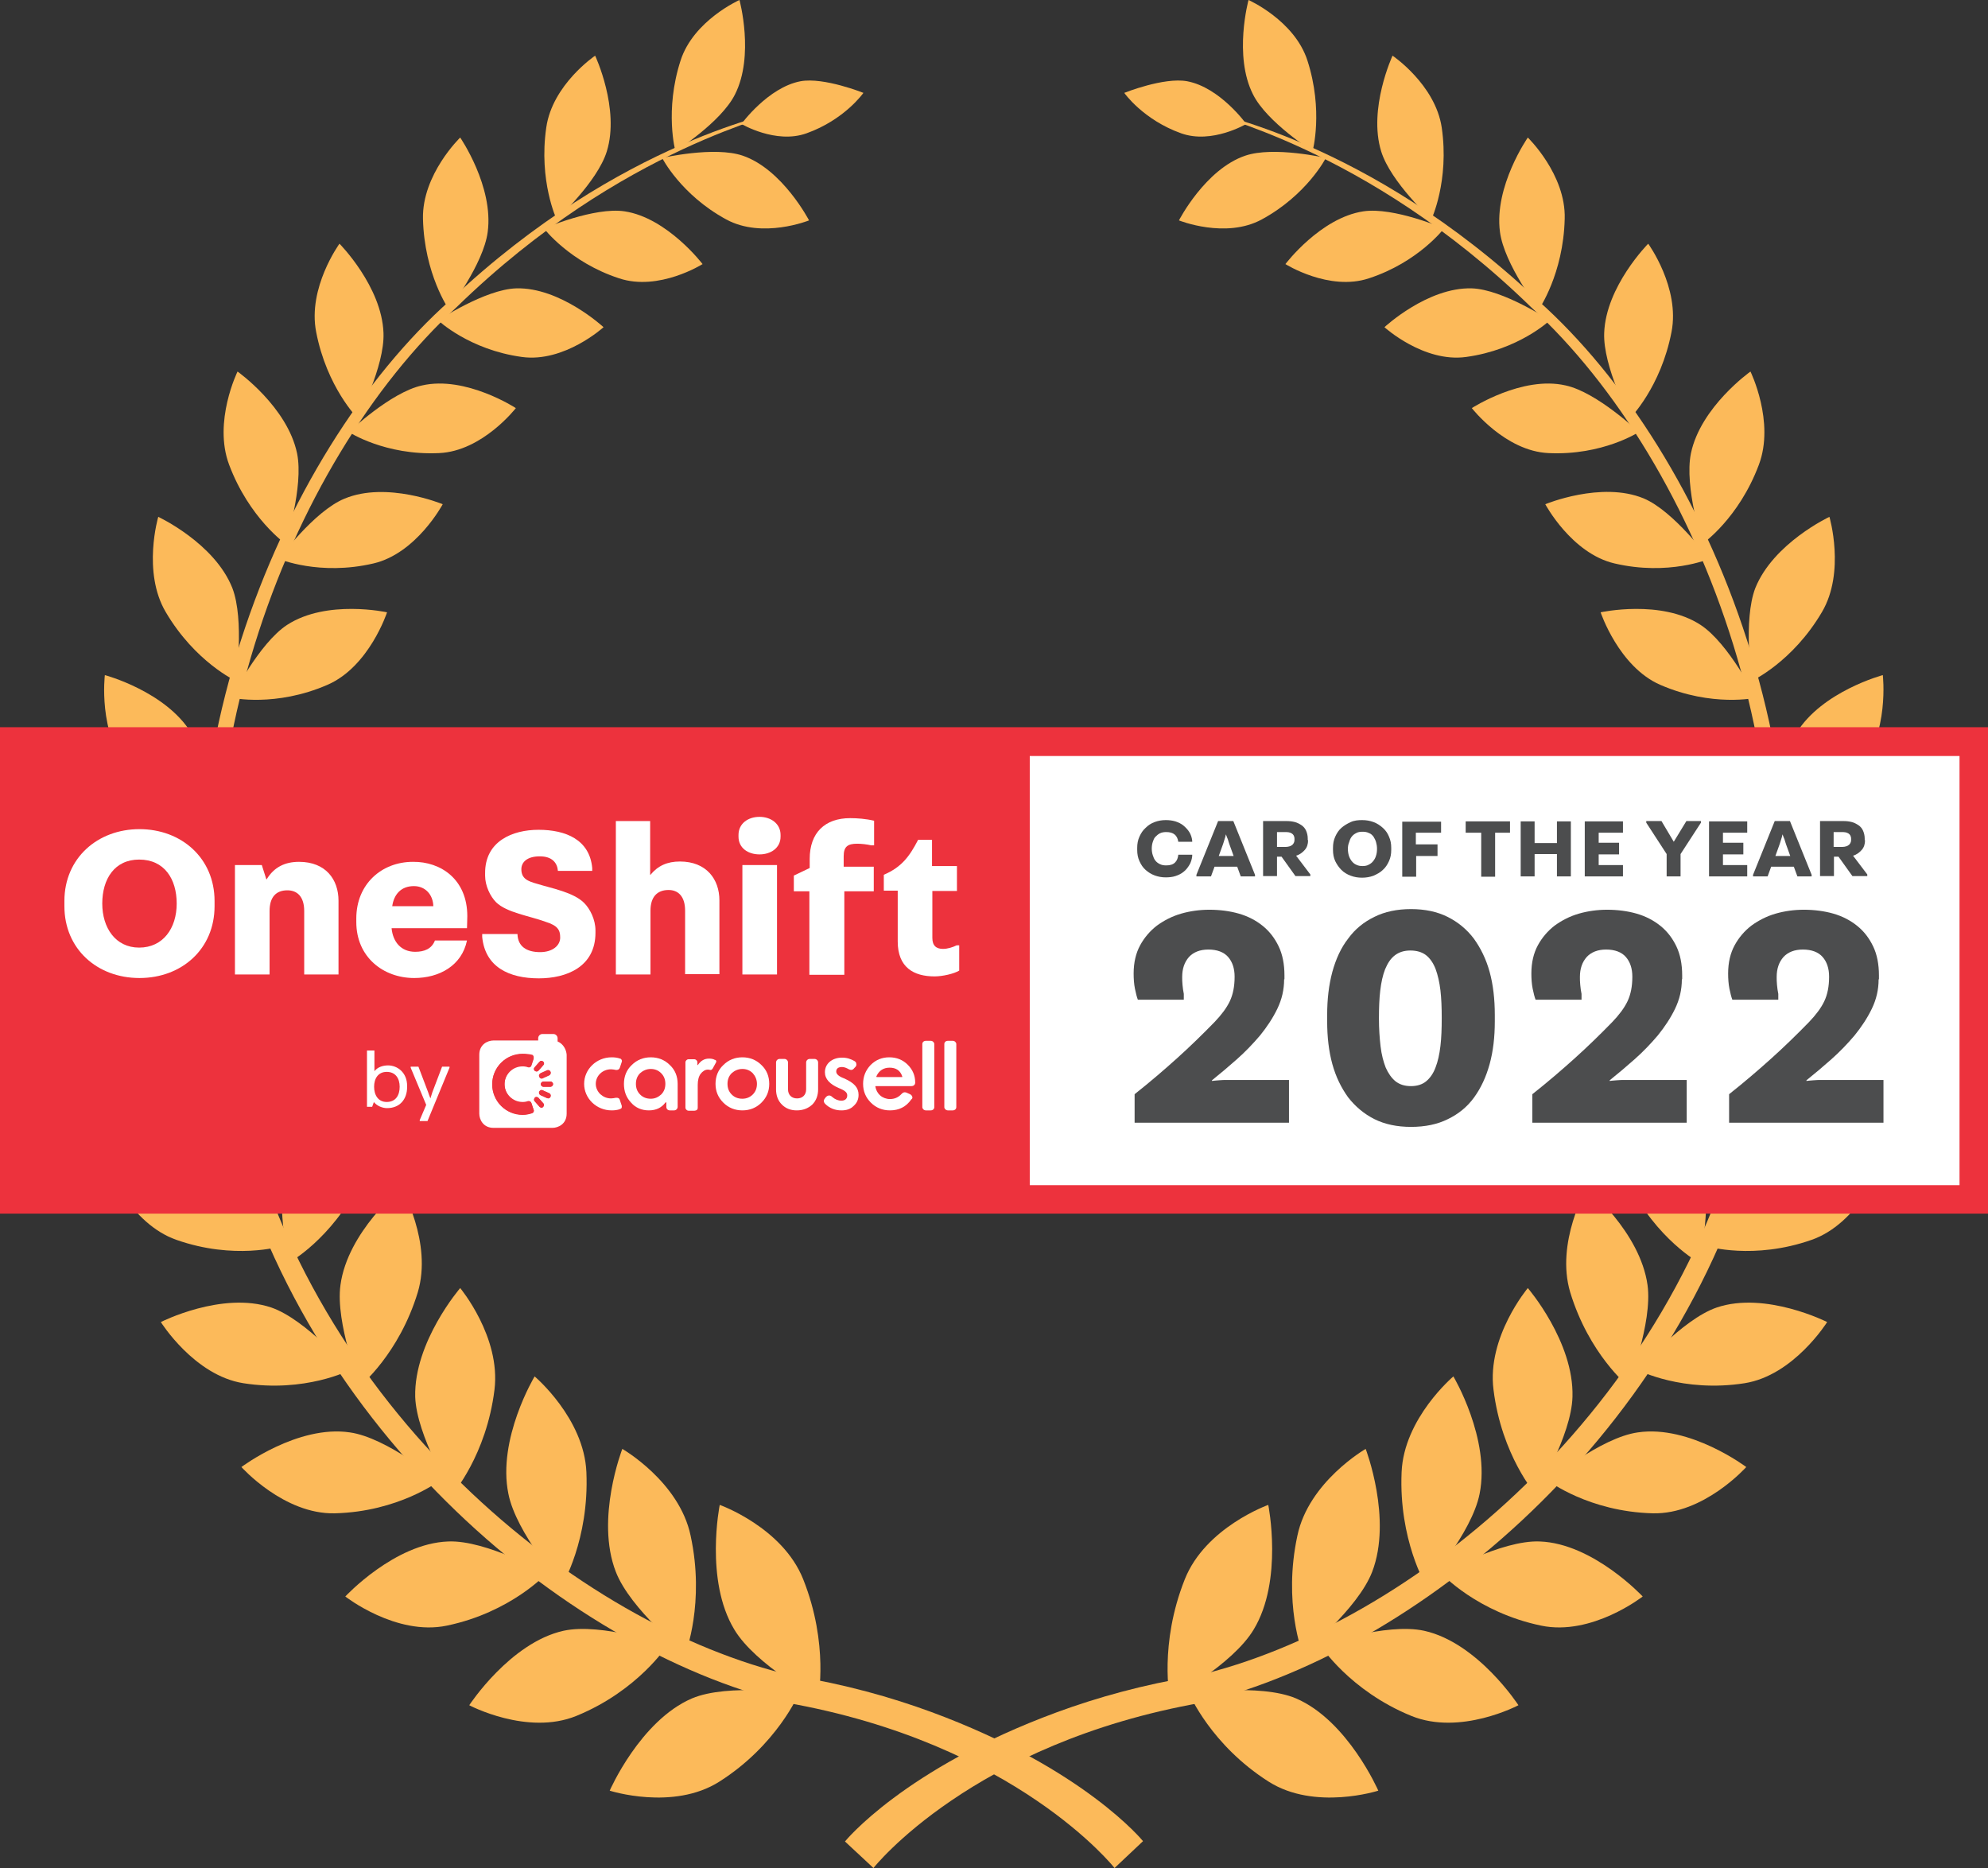 <?xml version="1.0" encoding="utf-8"?>
<!-- Generator: Adobe Illustrator 26.5.0, SVG Export Plug-In . SVG Version: 6.00 Build 0)  -->
<svg version="1.1" id="Layer_1" xmlns="http://www.w3.org/2000/svg" xmlns:xlink="http://www.w3.org/1999/xlink" x="0px" y="0px"
	 viewBox="0 0 614.3 577.2" style="enable-background:new 0 0 614.3 577.2;" xml:space="preserve">
<rect x="0" y="0" width="614.3" height="577.2" fill="#333333" stroke="none"/>
<style type="text/css">
	.st0{fill:#FCBA5A;}
	.st1{fill:#ED323D;}
	.st2{fill:#FFFFFF;}
	.st3{fill:#4C4D4E;}
</style>
<g>
	<g>
		<g>
			<path class="st0" d="M344.4,577.2c0,0-30.4-38.6-101.5-51.1C173.7,509.3,90.1,439,68.6,340.4c-24.9-97.7,17-199.9,70.5-247.6
				C192.2,42.6,242,34.8,241,34.1c1.2,1.5-48.2,10.4-99.9,60.8c-52.2,48-92,148.9-66.8,244c21.9,96,103.8,163.3,170.7,178.9
				c16,2.6,30.3,6.6,42.8,11.2c47.2,17.4,65.4,39.9,65.4,39.9L344.4,577.2z"/>
		</g>
		<g>
			<path class="st0" d="M269.9,577.2c0,0,30.4-38.6,101.5-51.1c69.1-16.8,152.8-87.1,174.3-185.7c24.9-97.7-17-199.9-70.5-247.6
				c-53.1-50.2-102.9-57.9-101.9-58.6c-1.2,1.5,48.2,10.4,99.9,60.8c52.2,48,92,148.9,66.8,244c-21.9,96-103.8,163.3-170.7,178.9
				c-16,2.6-30.3,6.6-42.8,11.2c-47.2,17.4-65.4,39.9-65.4,39.9L269.9,577.2z"/>
		</g>
		<g>
			<g>
				<path class="st0" d="M222.4,465c0,0,19.4,6.9,25.8,23c8,20.1,4.6,36.9,4.6,36.9s-19.4-10.5-25.9-21.4
					C217.7,488.3,222.4,465,222.4,465z"/>
				<path class="st0" d="M188.4,553.3c0,0,19.6,6.3,33.9-2.8c17.8-11.3,24.5-27.1,24.5-27.1s-21.6-3.4-33,1.4
					C197.8,531.7,188.4,553.3,188.4,553.3z"/>
			</g>
			<g>
				<path class="st0" d="M192.3,447.7c0,0,17.6,10.1,21.1,26.8c4.5,20.8-1.6,36.4-1.6,36.4s-17-13.6-21.5-25.2
					C183.9,469.3,192.3,447.7,192.3,447.7z"/>
				<path class="st0" d="M145,526.9c0,0,17.9,9.5,33.1,3.3c19.1-7.8,28.1-21.8,28.1-21.8s-20.3-7.1-32.1-4.5
					C157.6,507.6,145,526.9,145,526.9z"/>
			</g>
			<g>
				<path class="st0" d="M165.2,425.3c0,0,15.3,12.9,16,29.6c0.9,20.9-7.5,34.9-7.5,34.9s-14.2-16.1-16.6-28.2
					C153.6,444.6,165.2,425.3,165.2,425.3z"/>
				<path class="st0" d="M106.7,493.3c0,0,15.7,12.3,31.4,9c19.7-4.1,30.7-16,30.7-16s-18.5-10.5-30.3-10
					C121.9,476.9,106.7,493.3,106.7,493.3z"/>
			</g>
			<g>
				<path class="st0" d="M142.2,398c0,0,12.6,15.1,10.6,31.4c-2.5,20.3-13,32.3-13,32.3s-11.1-18.1-11.5-30.1
					C127.9,414.6,142.2,398,142.2,398z"/>
				<path class="st0" d="M74.6,453.3c0,0,13.1,14.7,28.9,14.3c19.7-0.5,32.2-10,32.2-10s-16.1-13.4-27.6-15
					C92,440.2,74.6,453.3,74.6,453.3z"/>
			</g>
			<g>
				<path class="st0" d="M124,367.1c0,0,9.7,16.8,5.1,32.2c-5.8,19.1-17.8,28.9-17.8,28.9s-7.7-19.4-6.1-31.1
					C107.4,380.6,124,367.1,124,367.1z"/>
				<path class="st0" d="M49.7,408.5c0,0,10.3,16.5,25.5,18.9c19.1,3,32.8-4,32.8-4S94.6,407.7,83.8,404
					C68.6,398.9,49.7,408.5,49.7,408.5z"/>
			</g>
			<g>
				<path class="st0" d="M111.4,333.5c0,0,6.6,18-0.3,32c-8.7,17.5-21.9,24.7-21.9,24.7s-4.3-20.1-0.8-31.1
					C93.2,343.6,111.4,333.5,111.4,333.5z"/>
				<path class="st0" d="M33,360.3c0,0,7.2,17.8,21.5,22.8c17.9,6.3,32.3,2,32.3,2s-10.3-17.6-20.1-23C52.8,354.4,33,360.3,33,360.3
					z"/>
			</g>
			<g>
				<path class="st0" d="M104.5,298.3c0,0,3.5,18.5-5.5,30.8c-11.3,15.3-25.2,20-25.2,20s-0.9-20.1,4.3-30.2
					C85.3,304.8,104.5,298.3,104.5,298.3z"/>
				<path class="st0" d="M24.4,310.2c0,0,4.1,18.4,17.1,25.8c16.2,9.2,30.8,7.6,30.8,7.6s-7.1-18.8-15.7-25.7
					C44.5,308.1,24.4,310.2,24.4,310.2z"/>
			</g>
			<g>
				<path class="st0" d="M103.5,262.1c0,0,0.3,18.5-10.4,28.7c-13.4,12.8-27.6,14.8-27.6,14.8s2.5-19.6,9.1-28.3
					C83.9,265.1,103.5,262.1,103.5,262.1z"/>
				<path class="st0" d="M24.3,259.5c0,0,0.9,18.5,12.3,27.9C50.7,299.2,65,300.2,65,300.2s-3.8-19.4-10.9-27.6
					C44,261,24.3,259.5,24.3,259.5z"/>
			</g>
			<g>
				<path class="st0" d="M108.5,225.2c0,0-2.7,17.9-14.7,25.9c-15,10-29,9.4-29,9.4s5.6-18.5,13.4-25.7
					C89.1,224.6,108.5,225.2,108.5,225.2z"/>
				<path class="st0" d="M32.4,208.6c0,0-2.2,18,7.3,29.1c11.8,13.9,25.4,17.4,25.4,17.4s-0.5-19.4-6-28.6
					C51.2,213.6,32.4,208.6,32.4,208.6z"/>
			</g>
			<g>
				<path class="st0" d="M119.6,189.2c0,0-5.5,16.8-18.4,22.4c-16.1,7-29.6,4-29.6,4s8.4-16.8,17.1-22.5
					C101,185.1,119.6,189.2,119.6,189.2z"/>
				<path class="st0" d="M48.9,159.7c0,0-5,17,2.3,29.4c9.1,15.5,21.7,21.3,21.7,21.3s2.7-18.8-1.1-28.7
					C66.3,167.8,48.9,159.7,48.9,159.7z"/>
			</g>
			<g>
				<path class="st0" d="M136.8,155.8c0,0-8.1,15.2-21.4,18.3c-16.7,3.9-29.2-1.4-29.2-1.4S97,158,106.4,154.1
					C119.5,148.6,136.8,155.8,136.8,155.8z"/>
				<path class="st0" d="M73.4,114.8c0,0-7.6,15.5-2.6,28.8C77,160.1,88.2,168,88.2,168s5.7-17.6,3.6-27.9
					C88.8,125.7,73.4,114.8,73.4,114.8z"/>
			</g>
			<g>
				<path class="st0" d="M159.4,126.1c0,0-10.3,13.3-23.7,13.9c-16.7,0.8-27.9-6.5-27.9-6.5s12.9-12.3,22.6-14.4
					C143.9,116,159.4,126.1,159.4,126.1z"/>
				<path class="st0" d="M104.9,75.3c0,0-9.9,13.6-7.2,27.3c3.3,17.1,12.8,26.6,12.8,26.6s8.4-16,8-26.3
					C118,88.5,104.9,75.3,104.9,75.3z"/>
			</g>
			<g>
				<path class="st0" d="M186.5,101.1c0,0-12.1,11-25.2,9.2c-16.3-2.2-25.9-11.3-25.9-11.3s14.5-9.6,24.1-9.9
					C173.1,88.7,186.5,101.1,186.5,101.1z"/>
				<path class="st0" d="M142.2,42.5c0,0-11.8,11.4-11.5,25.1c0.4,17.1,8,28,8,28s10.7-14,12-23.9C152.6,57.6,142.2,42.5,142.2,42.5
					z"/>
			</g>
			<g>
				<path class="st0" d="M217.1,81.6c0,0-13.5,8.5-25.8,4.4c-15.3-5-23.2-15.4-23.2-15.4s15.5-6.7,24.9-5.3
					C206.2,67.3,217.1,81.6,217.1,81.6z"/>
				<path class="st0" d="M183.9,17.2c0,0-13.2,8.9-15.1,22.2c-2.4,16.5,3.2,28.4,3.2,28.4s12.6-11.6,15.5-21
					C191.6,33.6,183.9,17.2,183.9,17.2z"/>
			</g>
			<g>
				<path class="st0" d="M250,68.1c0,0-14.4,5.8-25.6-0.3c-14-7.6-19.8-19-19.8-19s16.1-3.7,24.9-0.7C241.8,52.3,250,68.1,250,68.1z
					"/>
				<path class="st0" d="M228.5,0c0,0-14.2,6.3-18.2,18.7c-5,15.5-1.6,28-1.6,28s14.1-8.9,18.4-17.5C233.2,17.2,228.5,0,228.5,0z"/>
			</g>
			<path class="st0" d="M229.1,38.3c0,0,10.6,6.3,20.1,2.9c11.8-4.2,17.6-12.5,17.6-12.5s-12.2-4.9-19.4-3.6
				C237.3,27,229.1,38.3,229.1,38.3z"/>
			<g>
				<path class="st0" d="M391.9,465c0,0-19.4,6.9-25.8,23c-8,20.1-4.6,36.9-4.6,36.9s19.4-10.5,25.9-21.4
					C396.6,488.3,391.9,465,391.9,465z"/>
				<path class="st0" d="M425.9,553.3c0,0-19.6,6.3-33.9-2.8c-17.8-11.3-24.5-27.1-24.5-27.1s21.6-3.4,33,1.4
					C416.5,531.7,425.9,553.3,425.9,553.3z"/>
			</g>
			<g>
				<path class="st0" d="M422,447.7c0,0-17.6,10.1-21.1,26.8c-4.5,20.8,1.6,36.4,1.6,36.4s17-13.6,21.5-25.2
					C430.3,469.3,422,447.7,422,447.7z"/>
				<path class="st0" d="M469.2,526.9c0,0-17.9,9.5-33.1,3.3c-19.1-7.8-28.1-21.8-28.1-21.8s20.3-7.1,32.1-4.5
					C456.7,507.6,469.2,526.9,469.2,526.9z"/>
			</g>
			<g>
				<path class="st0" d="M449.1,425.3c0,0-15.3,12.9-16,29.6c-0.9,20.9,7.5,34.9,7.5,34.9s14.2-16.1,16.6-28.2
					C460.6,444.6,449.1,425.3,449.1,425.3z"/>
				<path class="st0" d="M507.6,493.3c0,0-15.7,12.3-31.4,9c-19.7-4.1-30.7-16-30.7-16s18.5-10.5,30.3-10
					C492.3,476.9,507.6,493.3,507.6,493.3z"/>
			</g>
			<g>
				<path class="st0" d="M472.1,398c0,0-12.7,15.1-10.6,31.4c2.5,20.3,13,32.3,13,32.3s11.1-18.1,11.4-30.1
					C486.4,414.6,472.1,398,472.1,398z"/>
				<path class="st0" d="M539.6,453.3c0,0-13.1,14.7-28.9,14.3c-19.7-0.5-32.2-10-32.2-10s16.1-13.4,27.6-15
					C522.2,440.2,539.6,453.3,539.6,453.3z"/>
			</g>
			<g>
				<path class="st0" d="M490.3,367.1c0,0-9.7,16.8-5.1,32.2c5.8,19.1,17.8,28.9,17.8,28.9s7.7-19.4,6.1-31.1
					C506.8,380.6,490.3,367.1,490.3,367.1z"/>
				<path class="st0" d="M564.6,408.5c0,0-10.3,16.5-25.5,18.9c-19.1,3-32.8-4-32.8-4s13.4-15.7,24.2-19.4
					C545.6,398.9,564.6,408.5,564.6,408.5z"/>
			</g>
			<g>
				<path class="st0" d="M502.9,333.5c0,0-6.6,18,0.3,32c8.7,17.5,21.9,24.7,21.9,24.7s4.3-20.1,0.8-31.1
					C521,343.6,502.9,333.5,502.9,333.5z"/>
				<path class="st0" d="M581.3,360.3c0,0-7.2,17.8-21.5,22.8c-17.9,6.3-32.3,2-32.3,2s10.3-17.6,20.1-23
					C561.5,354.4,581.3,360.3,581.3,360.3z"/>
			</g>
			<g>
				<path class="st0" d="M509.8,298.3c0,0-3.5,18.5,5.5,30.8c11.3,15.3,25.2,20,25.2,20s0.9-20.1-4.3-30.2
					C529,304.8,509.8,298.3,509.8,298.3z"/>
				<path class="st0" d="M589.9,310.2c0,0-4.1,18.4-17.1,25.8c-16.2,9.2-30.8,7.6-30.8,7.6s7.1-18.8,15.7-25.7
					C569.8,308.1,589.9,310.2,589.9,310.2z"/>
			</g>
			<g>
				<path class="st0" d="M510.7,262.1c0,0-0.3,18.5,10.4,28.7c13.4,12.8,27.6,14.8,27.6,14.8s-2.5-19.6-9.1-28.3
					C530.3,265.1,510.7,262.1,510.7,262.1z"/>
				<path class="st0" d="M590,259.5c0,0-0.9,18.5-12.3,27.9c-14.2,11.8-28.5,12.8-28.5,12.8s3.8-19.4,10.9-27.6
					C570.3,261,590,259.5,590,259.5z"/>
			</g>
			<g>
				<path class="st0" d="M505.8,225.2c0,0,2.7,17.9,14.7,25.9c15,10,29,9.4,29,9.4s-5.6-18.5-13.4-25.7
					C525.2,224.6,505.8,225.2,505.8,225.2z"/>
				<path class="st0" d="M581.8,208.6c0,0,2.1,18-7.3,29.1c-11.8,13.9-25.4,17.4-25.4,17.4s0.5-19.4,6-28.6
					C563,213.6,581.8,208.6,581.8,208.6z"/>
			</g>
			<g>
				<path class="st0" d="M494.6,189.2c0,0,5.6,16.8,18.4,22.4c16.1,7,29.6,4,29.6,4s-8.4-16.8-17.1-22.5
					C513.3,185.1,494.6,189.2,494.6,189.2z"/>
				<path class="st0" d="M565.3,159.7c0,0,5,17-2.3,29.4c-9.1,15.5-21.7,21.3-21.7,21.3s-2.7-18.8,1.1-28.7
					C548,167.8,565.3,159.7,565.3,159.7z"/>
			</g>
			<g>
				<path class="st0" d="M477.5,155.8c0,0,8.1,15.2,21.4,18.3c16.7,3.9,29.2-1.4,29.2-1.4s-10.9-14.8-20.2-18.7
					C494.8,148.6,477.5,155.8,477.5,155.8z"/>
				<path class="st0" d="M540.9,114.8c0,0,7.6,15.5,2.6,28.8c-6.2,16.6-17.4,24.4-17.4,24.4s-5.7-17.6-3.6-27.9
					C525.5,125.7,540.9,114.8,540.9,114.8z"/>
			</g>
			<g>
				<path class="st0" d="M454.8,126.1c0,0,10.3,13.3,23.7,13.9c16.7,0.8,27.9-6.5,27.9-6.5s-12.9-12.3-22.6-14.4
					C470.4,116,454.8,126.1,454.8,126.1z"/>
				<path class="st0" d="M509.3,75.3c0,0,9.9,13.6,7.2,27.3c-3.3,17.1-12.8,26.6-12.8,26.6s-8.4-16-8-26.3
					C496.2,88.5,509.3,75.3,509.3,75.3z"/>
			</g>
			<g>
				<path class="st0" d="M427.8,101.1c0,0,12.1,11,25.2,9.2c16.3-2.2,25.9-11.3,25.9-11.3s-14.5-9.6-24.1-9.9
					C441.1,88.7,427.8,101.1,427.8,101.1z"/>
				<path class="st0" d="M472.1,42.5c0,0,11.8,11.4,11.4,25.1c-0.4,17.1-8,28-8,28s-10.7-14-12-23.9
					C461.6,57.6,472.1,42.5,472.1,42.5z"/>
			</g>
			<g>
				<path class="st0" d="M397.2,81.6c0,0,13.5,8.5,25.8,4.4c15.3-5,23.2-15.4,23.2-15.4s-15.5-6.7-24.9-5.3
					C408,67.3,397.2,81.6,397.2,81.6z"/>
				<path class="st0" d="M430.3,17.2c0,0,13.2,8.9,15.2,22.2c2.4,16.5-3.2,28.4-3.2,28.4s-12.6-11.6-15.5-21
					C422.7,33.6,430.3,17.2,430.3,17.2z"/>
			</g>
			<g>
				<path class="st0" d="M364.3,68.1c0,0,14.4,5.8,25.6-0.3c14-7.6,19.8-19,19.8-19s-16.1-3.7-24.9-0.7
					C372.4,52.3,364.3,68.1,364.3,68.1z"/>
				<path class="st0" d="M385.8,0c0,0,14.2,6.3,18.2,18.7c5,15.5,1.6,28,1.6,28s-14.1-8.9-18.4-17.5C381.1,17.2,385.8,0,385.8,0z"/>
			</g>
			<path class="st0" d="M385.1,38.3c0,0-10.6,6.3-20.1,2.9c-11.8-4.2-17.6-12.5-17.6-12.5s12.2-4.9,19.4-3.6
				C377,27,385.1,38.3,385.1,38.3z"/>
		</g>
	</g>
	<g>
		<g>
			<rect x="3" y="227.7" class="st1" width="608.3" height="144.3"/>
			<path class="st1" d="M608.3,230.7V369H6V230.7H608.3 M614.3,224.7H0V375h614.3V224.7L614.3,224.7z"/>
		</g>
		<g>
			<rect x="318.2" y="233.6" class="st2" width="287.3" height="132.6"/>
		</g>
		<g>
			<path class="st3" d="M396.8,302.6c0,3.2-0.7,6.2-2.1,9.1c-1.4,2.9-3.2,5.6-5.3,8.2c-2.2,2.6-4.6,5.1-7.2,7.4
				c-2.6,2.3-5.2,4.5-7.7,6.5v0.2c0.5-0.1,1.2-0.1,2.1-0.2c0.9-0.1,1.8-0.1,2.7-0.1c1,0,1.9,0,2.8,0c0.9,0,1.6,0,2,0h14.2v13.2
				h-47.7v-8.8c4.8-3.8,9.1-7.5,13.1-11.1s7.8-7.3,11.6-11.2c2.1-2.2,3.7-4.3,4.7-6.4c1-2.1,1.5-4.6,1.5-7.6c0-2.6-0.7-4.6-2-6.1
				c-1.3-1.5-3.4-2.3-6.1-2.3c-2.6,0-4.6,0.8-6,2.3c-1.4,1.6-2.1,3.6-2.1,6.2c0,0.7,0,1.5,0.1,2.4c0.1,1,0.2,1.9,0.4,2.8v1.8h-14.2
				c-0.3-0.8-0.6-1.9-0.9-3.4c-0.3-1.5-0.4-3.1-0.4-4.7c0-3.4,0.7-6.3,2-8.7c1.3-2.4,3.1-4.5,5.2-6.1c2.2-1.6,4.7-2.9,7.5-3.7
				c2.8-0.8,5.7-1.2,8.7-1.2c3.2,0,6.3,0.4,9.1,1.2c2.8,0.8,5.3,2.1,7.4,3.8c2.1,1.7,3.7,3.8,4.9,6.3s1.8,5.5,1.8,9V302.6z"/>
			<path class="st3" d="M410.1,313.6c0-4.8,0.5-9.2,1.6-13.3c1.1-4,2.7-7.5,4.9-10.3c2.1-2.9,4.8-5.1,8.1-6.7
				c3.2-1.6,7-2.4,11.3-2.4c4.3,0,8.1,0.8,11.3,2.4c3.2,1.6,5.9,3.8,8.1,6.7c2.1,2.9,3.8,6.3,4.9,10.3c1.1,4,1.6,8.5,1.6,13.3v2
				c0,4.8-0.5,9.2-1.6,13.2c-1.1,4-2.7,7.4-4.8,10.3c-2.1,2.9-4.8,5.1-8.1,6.7c-3.2,1.6-7,2.4-11.4,2.4c-4.3,0-8.1-0.8-11.3-2.4
				c-3.2-1.6-5.9-3.9-8.1-6.7c-2.1-2.9-3.8-6.3-4.9-10.3c-1.1-4-1.6-8.4-1.6-13.2V313.6z M435.8,293.7c-1.9,0-3.5,0.5-4.8,1.5
				c-1.3,1-2.2,2.4-3,4.3c-0.7,1.8-1.2,4-1.5,6.6c-0.3,2.5-0.4,5.4-0.4,8.6c0,3.2,0.2,6,0.5,8.6c0.3,2.6,0.9,4.8,1.6,6.6
				c0.8,1.8,1.8,3.2,3,4.2c1.3,1,2.8,1.5,4.8,1.5c1.9,0,3.5-0.5,4.7-1.5c1.2-1,2.2-2.4,2.9-4.3c0.7-1.8,1.2-4,1.5-6.6
				c0.3-2.5,0.4-5.4,0.4-8.6c0-3.2-0.1-6-0.4-8.6c-0.3-2.5-0.8-4.7-1.5-6.6c-0.7-1.8-1.7-3.3-3-4.3
				C439.4,294.2,437.8,293.7,435.8,293.7z"/>
			<path class="st3" d="M519.7,302.6c0,3.2-0.7,6.2-2.1,9.1c-1.4,2.9-3.2,5.6-5.3,8.2c-2.2,2.6-4.6,5.1-7.2,7.4
				c-2.6,2.3-5.2,4.5-7.7,6.5v0.2c0.5-0.1,1.2-0.1,2.1-0.2c0.9-0.1,1.8-0.1,2.7-0.1c1,0,1.9,0,2.8,0c0.9,0,1.6,0,2,0h14.2v13.2
				h-47.7v-8.8c4.8-3.8,9.1-7.5,13.1-11.1c4-3.6,7.8-7.3,11.6-11.2c2.1-2.2,3.7-4.3,4.7-6.4c1-2.1,1.5-4.6,1.5-7.6
				c0-2.6-0.7-4.6-2-6.1c-1.3-1.5-3.4-2.3-6.1-2.3c-2.6,0-4.6,0.8-6,2.3c-1.4,1.6-2.1,3.6-2.1,6.2c0,0.7,0,1.5,0.1,2.4
				c0.1,1,0.2,1.9,0.4,2.8v1.8h-14.2c-0.3-0.8-0.6-1.9-0.9-3.4c-0.3-1.5-0.4-3.1-0.4-4.7c0-3.4,0.7-6.3,2-8.7
				c1.3-2.4,3.1-4.5,5.2-6.1c2.2-1.6,4.7-2.9,7.5-3.7c2.8-0.8,5.7-1.2,8.7-1.2c3.2,0,6.3,0.4,9.1,1.2c2.8,0.8,5.3,2.1,7.4,3.8
				c2.1,1.7,3.7,3.8,4.9,6.3c1.2,2.5,1.8,5.5,1.8,9V302.6z"/>
			<path class="st3" d="M580.5,302.6c0,3.2-0.7,6.2-2.1,9.1c-1.4,2.9-3.2,5.6-5.3,8.2c-2.2,2.6-4.6,5.1-7.2,7.4
				c-2.6,2.3-5.2,4.5-7.7,6.5v0.2c0.5-0.1,1.2-0.1,2.1-0.2c0.9-0.1,1.8-0.1,2.7-0.1c1,0,1.9,0,2.8,0c0.9,0,1.6,0,2,0h14.2v13.2
				h-47.7v-8.8c4.8-3.8,9.1-7.5,13.1-11.1c4-3.6,7.8-7.3,11.6-11.2c2.1-2.2,3.7-4.3,4.7-6.4c1-2.1,1.5-4.6,1.5-7.6
				c0-2.6-0.7-4.6-2-6.1c-1.3-1.5-3.4-2.3-6.1-2.3c-2.6,0-4.6,0.8-6,2.3c-1.4,1.6-2.1,3.6-2.1,6.2c0,0.7,0,1.5,0.1,2.4
				c0.1,1,0.2,1.9,0.4,2.8v1.8h-14.2c-0.3-0.8-0.6-1.9-0.9-3.4c-0.3-1.5-0.4-3.1-0.4-4.7c0-3.4,0.7-6.3,2-8.7
				c1.3-2.4,3.1-4.5,5.2-6.1c2.2-1.6,4.7-2.9,7.5-3.7c2.8-0.8,5.7-1.2,8.7-1.2c3.2,0,6.3,0.4,9.1,1.2c2.8,0.8,5.3,2.1,7.4,3.8
				c2.1,1.7,3.7,3.8,4.9,6.3c1.2,2.5,1.8,5.5,1.8,9V302.6z"/>
		</g>
		<g>
			<path class="st3" d="M360.4,257.1c-0.8,0-1.4,0.1-2,0.4c-0.6,0.3-1,0.7-1.4,1.1s-0.6,1-0.8,1.6c-0.2,0.6-0.3,1.3-0.3,2
				c0,0.7,0.1,1.4,0.3,2c0.2,0.6,0.4,1.2,0.8,1.7s0.8,0.8,1.4,1.1c0.6,0.3,1.2,0.4,2,0.4c1.2,0,2.1-0.3,2.7-0.9
				c0.6-0.6,0.9-1.4,1-2.4h4.3v0.4c-0.1,1-0.4,2-0.9,2.8c-0.5,0.8-1,1.5-1.8,2.1c-0.7,0.6-1.6,1-2.5,1.3s-2,0.4-3,0.4
				c-1.2,0-2.3-0.2-3.4-0.6c-1.1-0.4-2-1-2.8-1.7s-1.4-1.6-1.9-2.7s-0.7-2.2-0.7-3.5V262c0-1.3,0.2-2.4,0.7-3.5
				c0.5-1.1,1.1-2,1.9-2.7c0.8-0.8,1.7-1.4,2.8-1.8c1.1-0.4,2.2-0.6,3.4-0.6c1,0,2,0.1,3,0.4c0.9,0.3,1.8,0.7,2.5,1.3
				c0.7,0.6,1.3,1.2,1.8,2c0.5,0.8,0.8,1.7,0.9,2.7v0.3h-4.3C363.8,258.1,362.6,257.1,360.4,257.1z"/>
			<path class="st3" d="M382.3,267.8h-7l-1.1,3h-4.5v-0.5l6.7-16.6h4.7l6.7,16.6v0.5h-4.4L382.3,267.8z M378.8,257.8
				c-0.1,0.5-0.2,1-0.4,1.5c-0.2,0.6-0.3,1.1-0.5,1.6l-1.3,3.6h4.6l-1.3-3.6c-0.2-0.5-0.3-1-0.5-1.6
				C379.1,258.7,379,258.2,378.8,257.8L378.8,257.8z"/>
			<path class="st3" d="M404.2,259.6c0,1.2-0.3,2.2-1,3c-0.7,0.8-1.6,1.5-2.7,1.8l4.4,5.8v0.5h-4.6l-4.3-6h-1.4v6h-4.3v-17h7.3
				c0.9,0,1.7,0.1,2.5,0.3c0.8,0.2,1.5,0.6,2.1,1c0.6,0.4,1.1,1,1.4,1.7c0.3,0.7,0.5,1.5,0.5,2.4V259.6z M394.6,257.1v4.6h2.6
				c0.5,0,1-0.1,1.3-0.2c0.4-0.1,0.6-0.3,0.9-0.5c0.2-0.2,0.4-0.5,0.5-0.8c0.1-0.3,0.1-0.6,0.1-0.9c0-0.3,0-0.5-0.1-0.8
				c-0.1-0.3-0.2-0.5-0.4-0.7c-0.2-0.2-0.5-0.4-0.8-0.5c-0.3-0.1-0.7-0.2-1.2-0.2H394.6z"/>
			<path class="st3" d="M411.9,262c0-1.3,0.2-2.4,0.7-3.5c0.5-1.1,1.1-2,1.9-2.7s1.8-1.3,2.9-1.8s2.3-0.6,3.5-0.6
				c1.3,0,2.4,0.2,3.5,0.6s2,1,2.9,1.8s1.5,1.7,1.9,2.7c0.5,1.1,0.7,2.2,0.7,3.5v0.6c0,1.3-0.2,2.4-0.7,3.5s-1.1,2-1.9,2.7
				c-0.8,0.8-1.8,1.3-2.9,1.8c-1.1,0.4-2.3,0.6-3.5,0.6c-1.3,0-2.4-0.2-3.5-0.6s-2.1-1-2.9-1.8c-0.8-0.8-1.4-1.7-1.9-2.7
				c-0.5-1.1-0.7-2.2-0.7-3.5V262z M416.5,262.3c0,0.7,0.1,1.4,0.3,2.1c0.2,0.6,0.5,1.2,0.9,1.7c0.4,0.5,0.9,0.9,1.4,1.1
				c0.6,0.3,1.2,0.4,1.9,0.4c0.7,0,1.4-0.1,1.9-0.4c0.6-0.3,1-0.6,1.4-1.1c0.4-0.5,0.7-1,0.9-1.7c0.2-0.6,0.3-1.3,0.3-2.1
				s-0.1-1.4-0.3-2.1s-0.5-1.2-0.8-1.7c-0.4-0.5-0.8-0.9-1.4-1.1c-0.6-0.3-1.2-0.4-2-0.4c-0.7,0-1.4,0.1-1.9,0.4
				c-0.6,0.3-1,0.6-1.4,1.1c-0.4,0.5-0.6,1-0.8,1.7C416.6,260.9,416.5,261.6,416.5,262.3z"/>
			<path class="st3" d="M445.3,253.8v3.5h-7.8v3.6h6.7v3.6h-6.6v6.4h-4.3v-17H445.3z"/>
			<path class="st3" d="M452.8,253.8h13.8v3.5H462v13.6h-4.3v-13.6h-4.8V253.8z"/>
			<path class="st3" d="M469.9,270.8v-17h4.3v6.7h6.9v-6.7h4.3v17h-4.3v-6.9h-6.9v6.9H469.9z"/>
			<path class="st3" d="M501.5,253.8v3.5H494v3.1h6.3v3.6H494v3.3h7.5v3.5h-11.8v-17H501.5z"/>
			<path class="st3" d="M515,270.8v-6.9l-6.3-9.7v-0.5h4.7l3.8,6.4l3.9-6.4h4.5v0.5l-6.3,9.7v6.9H515z"/>
			<path class="st3" d="M539.9,253.8v3.5h-7.5v3.1h6.3v3.6h-6.3v3.3h7.5v3.5h-11.8v-17H539.9z"/>
			<path class="st3" d="M554.3,267.8h-7l-1.1,3h-4.5v-0.5l6.7-16.6h4.7l6.7,16.6v0.5h-4.4L554.3,267.8z M550.8,257.8
				c-0.1,0.5-0.2,1-0.4,1.5c-0.2,0.6-0.3,1.1-0.5,1.6l-1.3,3.6h4.6l-1.3-3.6c-0.2-0.5-0.3-1-0.5-1.6
				C551.1,258.7,551,258.2,550.8,257.8L550.8,257.8z"/>
			<path class="st3" d="M576.3,259.6c0,1.2-0.3,2.2-1,3c-0.7,0.8-1.6,1.5-2.7,1.8l4.4,5.8v0.5h-4.6l-4.3-6h-1.4v6h-4.3v-17h7.3
				c0.9,0,1.7,0.1,2.5,0.3c0.8,0.2,1.5,0.6,2.1,1c0.6,0.4,1.1,1,1.4,1.7c0.3,0.7,0.5,1.5,0.5,2.4V259.6z M566.6,257.1v4.6h2.6
				c0.5,0,1-0.1,1.3-0.2c0.4-0.1,0.6-0.3,0.9-0.5c0.2-0.2,0.4-0.5,0.5-0.8c0.1-0.3,0.1-0.6,0.1-0.9c0-0.3,0-0.5-0.1-0.8
				c-0.1-0.3-0.2-0.5-0.4-0.7c-0.2-0.2-0.5-0.4-0.8-0.5c-0.3-0.1-0.7-0.2-1.2-0.2H566.6z"/>
		</g>
		<g>
			<g>
				<g>
					<g>
						<path class="st2" d="M292.9,343.1c-0.6,0-1.1-0.5-1.1-1v-19.5c0-0.6,0.5-1,1.1-1h1.5c0.6,0,1.1,0.5,1.1,1v19.5
							c0,0.6-0.5,1-1.1,1H292.9z"/>
						<path class="st2" d="M229.4,343.1c-2.3,0-4.3-0.8-5.9-2.4c-1.6-1.6-2.4-3.5-2.4-5.8c0-2.3,0.8-4.3,2.4-5.8
							c1.6-1.6,3.6-2.4,5.9-2.4c2.3,0,4.3,0.8,5.9,2.4c1.6,1.5,2.4,3.5,2.4,5.8c0,2.3-0.8,4.2-2.4,5.8
							C233.7,342.3,231.7,343.1,229.4,343.1z M229.4,330.3c-1.3,0-2.4,0.5-3.3,1.3c-0.9,0.9-1.3,2-1.3,3.3s0.4,2.4,1.3,3.3
							c0.9,0.9,2,1.3,3.3,1.3c1.3,0,2.4-0.5,3.2-1.3c0.9-0.9,1.3-2,1.3-3.3s-0.5-2.4-1.3-3.3C231.7,330.7,230.6,330.3,229.4,330.3z"
							/>
						<path class="st2" d="M246.2,343.1c-1.9,0-3.4-0.6-4.6-1.8c-1.2-1.2-1.8-2.8-1.8-4.7v-8.3c0-0.6,0.5-1.1,1.1-1.1h1.5
							c0.6,0,1.1,0.5,1.1,1.1l0,8.3c0,1.7,1.1,2.8,2.8,2.8c1.7,0,2.8-1.1,2.8-2.8v-8.3c0-0.6,0.5-1.1,1.1-1.1h1.5
							c0.6,0,1.1,0.5,1.1,1.1v8.3c0,1.9-0.6,3.5-1.8,4.7C249.7,342.5,248.1,343.1,246.2,343.1z"/>
						<path class="st2" d="M260,343.1c-2,0-3.7-0.7-5-2c-0.5-0.5-0.6-1.1-0.1-1.7l0.3-0.4c0.3-0.3,0.6-0.5,1-0.5
							c0.3,0,0.6,0.1,0.9,0.4c0.9,0.8,1.9,1.2,2.9,1.2c1.1,0,1.8-0.6,1.8-1.6c0-0.9-0.6-1.5-2.6-2.3c-2.8-1.2-4.3-2.8-4.3-4.9
							c0-2.6,2.2-4.5,5.3-4.5c1.5,0,2.7,0.4,3.9,1.1c0.3,0.2,0.5,0.5,0.5,0.8c0.1,0.3,0,0.7-0.3,1L264,330c-0.3,0.4-0.6,0.6-1,0.6
							c-0.2,0-0.5-0.1-0.7-0.2c-0.7-0.4-1.4-0.7-2.1-0.7c-1.2,0-1.8,0.5-1.8,1.4c0,0.8,0.8,1.5,2.4,2.1c3.2,1.4,4.5,2.9,4.5,5.1
							c0,1.4-0.5,2.5-1.5,3.4C262.8,342.7,261.6,343.1,260,343.1z"/>
						<path class="st2" d="M286.1,343.1c-0.6,0-1.1-0.5-1.1-1v-19.5c0-0.6,0.5-1,1.1-1h1.5c0.6,0,1.1,0.5,1.1,1v19.5
							c0,0.6-0.5,1-1.1,1H286.1z"/>
						<path class="st2" d="M221,327.5c0,0-0.1,0-0.1,0c-0.5-0.3-1.1-0.4-1.8-0.4c-1.4,0-2.5,0.6-3.4,1.9c0,0-0.2,0.3-0.2,0v-0.7
							c0-0.3-0.1-0.5-0.3-0.7c-0.2-0.2-0.4-0.3-0.7-0.3h-1.7c-0.3,0-0.5,0.1-0.7,0.3c-0.2,0.2-0.3,0.4-0.3,0.7v13.9
							c0,0.3,0.1,0.5,0.3,0.7c0.2,0.2,0.4,0.3,0.7,0.3h1.8c0.2,0,0.5-0.1,0.7-0.2c0.2-0.2,0.3-0.4,0.3-0.7v-7.1
							c0-1.4,0.3-2.6,0.9-3.4c0.6-0.8,1.4-1.3,2.2-1.3c0.2,0,0.5,0,0.7,0.1c0.3,0.1,0.6-0.1,0.8-0.4l1.1-2
							C221.4,327.9,221.3,327.6,221,327.5z"/>
						<path class="st2" d="M200.5,343.1c-2.2,0-4.1-0.8-5.5-2.4c-1.5-1.6-2.2-3.5-2.2-5.8c0-2.3,0.8-4.3,2.4-5.8
							c1.6-1.6,3.6-2.4,5.9-2.4c2.3,0,4.3,0.8,5.9,2.4c1.6,1.5,2.4,3.5,2.4,5.8l0,7.1c0,0.6-0.5,1.1-1.1,1.1H207
							c-0.6,0-1.1-0.4-1.1-1.1l0-1.3c0,0,0-0.1-0.1-0.1c0,0-0.1,0-0.2,0.1C204.4,342.3,202.7,343.1,200.5,343.1z M196.5,334.9
							c0,1.3,0.4,2.4,1.3,3.3c0.9,0.9,2,1.3,3.3,1.3c1.3,0,2.3-0.5,3.2-1.3c0.9-0.9,1.3-2,1.3-3.3c0-1.3-0.4-2.4-1.3-3.3
							c-0.9-0.9-2-1.3-3.2-1.3c-1.3,0-2.4,0.5-3.3,1.3C196.9,332.5,196.5,333.6,196.5,334.9l-0.2,0L196.5,334.9z"/>
						<path class="st2" d="M275,343.1c-2.3,0-4.3-0.8-5.9-2.4c-1.6-1.6-2.4-3.5-2.4-5.8c0-2.3,0.8-4.2,2.3-5.8
							c1.6-1.6,3.5-2.4,5.8-2.4c2.3,0,4.2,0.8,5.7,2.3c1.5,1.5,2.3,3.3,2.3,5.5c0,0.7-0.5,1.1-1.2,1.1h-11c0,0-0.1,0-0.1,0
							c0,0,0,0.1,0,0.2c0.2,1,0.6,1.9,1.5,2.7c0.8,0.7,1.9,1.1,3,1.1c1.4,0,2.6-0.5,3.6-1.6c0.3-0.3,0.6-0.5,1-0.5
							c0.2,0,0.5,0.1,0.7,0.2l0.9,0.4c0.4,0.2,0.6,0.5,0.7,0.8c0.1,0.3,0,0.6-0.3,0.8C280,342,277.8,343.1,275,343.1z M274.9,329.9
							c-1.9,0-3.3,0.9-4.1,2.7c0,0.1,0,0.1,0,0.1c0,0,0.1,0.1,0.1,0.1h7.8c0.1,0,0.1,0,0.1,0c0,0,0-0.1,0-0.2
							C278.2,330.8,276.9,329.9,274.9,329.9z"/>
						<path class="st2" d="M192.1,341.6l-0.6-1.8c-0.1-0.4-0.5-0.6-0.9-0.6c-0.1,0-0.2,0-0.3,0c0,0,0,0,0,0c-0.5,0.1-1,0.2-1.5,0.2
							c-1.3,0-2.4-0.5-3.3-1.3c-0.9-0.9-1.4-2-1.4-3.2c0-2.5,2.1-4.5,4.7-4.5c0.5,0,1,0.1,1.5,0.2c0,0,0,0,0,0c0.1,0,0.2,0,0.3,0
							c0.4,0,0.7-0.2,0.9-0.6l0.6-1.8c0.1-0.2,0.1-0.5,0-0.7c-0.1-0.2-0.3-0.4-0.5-0.4c-0.8-0.3-1.7-0.4-2.6-0.4
							c-4.7,0-8.5,3.7-8.5,8.2c0,4.5,3.8,8.2,8.5,8.2c0.9,0,1.8-0.1,2.6-0.4c0,0,0,0,0,0c0.2-0.1,0.4-0.2,0.5-0.4
							C192.1,342,192.2,341.8,192.1,341.6z M191.2,339.7C191.2,339.7,191.2,339.7,191.2,339.7C191.2,339.7,191.2,339.7,191.2,339.7z
							 M191,339.5C191,339.5,191,339.5,191,339.5C191,339.5,191,339.5,191,339.5z M190.9,339.4C190.8,339.4,190.8,339.4,190.9,339.4
							C190.8,339.4,190.8,339.4,190.9,339.4z M190.6,339.4C190.6,339.4,190.6,339.4,190.6,339.4
							C190.6,339.4,190.6,339.4,190.6,339.4C190.6,339.4,190.6,339.4,190.6,339.4z M190.8,330.4
							C190.8,330.4,190.8,330.4,190.8,330.4C190.8,330.4,190.8,330.4,190.8,330.4z M189.6,327C189.6,327,189.6,327,189.6,327
							C189.6,327,189.6,327,189.6,327z M188.9,342.9c0,0-0.1,0-0.1,0C188.8,342.9,188.8,342.9,188.9,342.9
							C188.9,342.9,188.9,342.9,188.9,342.9z M187.5,342.8C187.6,342.8,187.6,342.8,187.5,342.8
							C187.6,342.8,187.6,342.8,187.5,342.8z M187.9,342.8c0.1,0,0.1,0,0.2,0C188,342.8,187.9,342.8,187.9,342.8z M191.4,342.5
							C191.4,342.5,191.4,342.5,191.4,342.5L191.4,342.5L191.4,342.5C191.4,342.5,191.4,342.5,191.4,342.5c0.2-0.1,0.3-0.2,0.4-0.3
							C191.8,342.3,191.6,342.4,191.4,342.5z M191.9,342c0,0,0-0.1,0-0.1C191.9,342,191.9,342,191.9,342z"/>
					</g>
					<g>
						<path class="st2" d="M172.3,321.8v-1c0-0.7-0.6-1.3-1.3-1.3h-3.4c-0.7,0-1.3,0.6-1.3,1.3v0.7h-13.8c-1.8,0-4.4,1.2-4.4,4.4
							l0,18.2c0,1.8,1.2,4.4,4.4,4.4h18.2c1.8,0,4.4-1.2,4.4-4.4v-18.2C175,324.5,174.2,322.6,172.3,321.8z"/>
						<g>
							<g>
								<path class="st1" d="M170.1,334.2h-2.2c-0.4,0-0.8,0.4-0.8,0.8s0.4,0.8,0.8,0.8h2.2c0.4,0,0.8-0.4,0.8-0.8
									S170.6,334.2,170.1,334.2z"/>
								<path class="st1" d="M170.1,334.2h-2.2c-0.4,0-0.8,0.4-0.8,0.8s0.4,0.8,0.8,0.8h2.2c0.4,0,0.8-0.4,0.8-0.8
									S170.6,334.2,170.1,334.2L170.1,334.2z"/>
							</g>
							<g>
								<path class="st1" d="M166.6,332.7c0.2,0.4,0.7,0.6,1.1,0.4l2-0.9c0.4-0.2,0.6-0.7,0.4-1.1c-0.2-0.4-0.7-0.6-1.1-0.4l-2,0.9
									C166.6,331.9,166.4,332.3,166.6,332.7z"/>
								<path class="st1" d="M169.4,330.7c-0.1,0-0.2,0-0.3,0.1l-2,0.9c-0.4,0.2-0.6,0.7-0.4,1.1c0.1,0.3,0.4,0.5,0.7,0.5
									c0.1,0,0.2,0,0.3-0.1l2-0.9c0.4-0.2,0.6-0.7,0.4-1.1C170,330.9,169.7,330.7,169.4,330.7L169.4,330.7z"/>
							</g>
							<g>
								<path class="st1" d="M166.4,330.8l1.5-1.7c0.3-0.3,0.3-0.8-0.1-1.1s-0.8-0.3-1.1,0.1l-1.5,1.7c-0.3,0.3-0.3,0.8,0.1,1.1
									C165.6,331.1,166.1,331.1,166.4,330.8z"/>
								<path class="st1" d="M167.3,327.8c-0.2,0-0.4,0.1-0.6,0.3l-1.5,1.7c-0.3,0.3-0.3,0.8,0.1,1.1c0.2,0.1,0.3,0.2,0.5,0.2
									c0.2,0,0.4-0.1,0.6-0.3l1.5-1.7c0.3-0.3,0.3-0.8-0.1-1.1C167.7,327.9,167.5,327.8,167.3,327.8L167.3,327.8z"/>
							</g>
							<g>
								<path class="st1" d="M164.2,340.9c-0.1-0.4-0.6-0.7-1-0.5c0,0,0,0,0,0c-0.5,0.2-1.1,0.3-1.7,0.3c-3.1,0-5.6-2.5-5.6-5.6
									c0-3.1,2.5-5.6,5.6-5.6c0.6,0,1.2,0.1,1.7,0.3c0,0,0,0,0,0c0.4,0.1,0.9-0.1,1-0.5l0.7-2.1c0.1-0.4-0.1-0.9-0.5-1
									c0,0,0,0,0,0l0,0c-0.9-0.3-1.9-0.5-2.9-0.5c-5.2,0-9.4,4.2-9.4,9.4c0,5.2,4.2,9.4,9.4,9.4c1,0,2-0.2,2.9-0.5l0,0
									c0,0,0,0,0,0c0.4-0.1,0.7-0.6,0.5-1L164.2,340.9z"/>
								<path class="st1" d="M161.5,325.6c-5.2,0-9.4,4.2-9.4,9.4s4.2,9.4,9.4,9.4c1,0,2-0.2,2.9-0.5l0,0c0,0,0,0,0,0
									c0.4-0.1,0.7-0.6,0.5-1l-0.7-2.1c-0.1-0.3-0.4-0.6-0.8-0.6c-0.1,0-0.2,0-0.2,0c0,0,0,0,0,0c-0.5,0.2-1.1,0.3-1.7,0.3
									c-3.1,0-5.6-2.5-5.6-5.6s2.5-5.6,5.6-5.6c0.6,0,1.2,0.1,1.7,0.3c0,0,0,0,0,0c0.1,0,0.2,0,0.2,0c0.3,0,0.7-0.2,0.8-0.6
									l0.7-2.1c0.1-0.4-0.1-0.9-0.5-1c0,0,0,0,0,0l0,0C163.5,325.7,162.5,325.6,161.5,325.6L161.5,325.6z"/>
							</g>
							<g>
								<path class="st1" d="M166.4,339.2c-0.3-0.3-0.8-0.4-1.1-0.1c-0.3,0.3-0.4,0.8-0.1,1.1l1.5,1.7c0.3,0.3,0.8,0.4,1.1,0.1
									s0.4-0.8,0.1-1.1L166.4,339.2z"/>
								<path class="st1" d="M165.8,339c-0.2,0-0.4,0.1-0.5,0.2c-0.3,0.3-0.4,0.8-0.1,1.1l1.5,1.7c0.2,0.2,0.4,0.3,0.6,0.3
									c0.2,0,0.4-0.1,0.5-0.2c0.3-0.3,0.4-0.8,0.1-1.1l-1.5-1.7C166.2,339.1,166,339,165.8,339L165.8,339z"/>
							</g>
							<g>
								<path class="st1" d="M169.7,337.8l-2-0.9c-0.4-0.2-0.9,0-1.1,0.4c-0.2,0.4,0,0.9,0.4,1.1l2,0.9c0.4,0.2,0.9,0,1.1-0.4
									C170.3,338.4,170.1,338,169.7,337.8z"/>
								<path class="st1" d="M167.4,336.8c-0.3,0-0.6,0.2-0.7,0.5c-0.2,0.4,0,0.9,0.4,1.1l2,0.9c0.1,0,0.2,0.1,0.3,0.1
									c0.3,0,0.6-0.2,0.7-0.5c0.2-0.4,0-0.9-0.4-1.1l-2-0.9C167.6,336.8,167.5,336.8,167.4,336.8L167.4,336.8z"/>
							</g>
						</g>
					</g>
				</g>
				<g>
					<path class="st2" d="M119.6,342.4c-1.6,0-3.2-0.8-4-1.8h-0.1L115,342h-1.6v-17.4h2.3v6.4h0c0.9-1.2,2.5-1.8,4.2-1.8
						c2.9,0,5.9,2.2,5.9,6.3v0.4C125.8,339.6,123.6,342.4,119.6,342.4z M123.5,335.8c0-2.6-1.3-4.6-4-4.6c-2.7,0-3.9,2.1-3.9,4.6
						c0,2.5,1.2,4.7,3.9,4.7C122.3,340.5,123.5,338.4,123.5,335.8z"/>
					<path class="st2" d="M131.7,341.4l-4.8-11.5v-0.3h2.4l3,7.9c0.1,0.3,0.5,1.5,0.7,1.9h0c0.1-0.4,0.5-1.5,0.6-1.9l3-7.9h2.3v0.3
						l-6.8,16.5h-2.4v-0.3L131.7,341.4z"/>
				</g>
				<g>
					<path class="st2" d="M43.1,256.2c13,0,23.2,9,23.2,22.2v1.6c0,13.2-10.1,22.2-23.2,22.2c-13.1,0-23.2-9-23.2-22.2v-1.6
						C19.9,265.2,30.1,256.2,43.1,256.2z M43,292.8c7.4,0,11.6-6,11.6-13.6c0-7.6-3.8-13.6-11.6-13.6c-7.6,0-11.4,6-11.4,13.6
						C31.6,286.7,35.7,292.8,43,292.8z"/>
					<path class="st2" d="M83.2,301.1H72.6v-33.8h8.3l1.4,4.4h0.1c2.3-3.8,5.7-5.4,10-5.4c8.3,0,12.2,5.5,12.2,12v22.8H94v-19.6
						c0-4.5-2.2-6.4-5.2-6.4c-3.5,0-5.5,2.1-5.5,6.4V301.1z"/>
					<path class="st2" d="M144.4,283.1c0,1.4-0.1,3-0.1,3.7H121c0.4,4.2,2.9,7.3,7.3,7.3c2.8,0,5.1-0.9,6.1-3.5h9.9
						c-1.6,7.8-8.6,11.6-16.3,11.6c-9.6,0-17.9-6.5-17.9-17.3v-1.1c0-10.6,7.8-17.5,17.5-17.5C136.2,266.2,144.4,271.7,144.4,283.1z
						 M127.9,273.8c-4.1,0-6.2,2.7-6.7,6.2h12.7C133.8,276.4,131.4,273.8,127.9,273.8z"/>
					<path class="st2" d="M166.4,256.4c8.5,0,15.8,3.1,16.6,11.8v0.9h-10.6c-0.2-2.5-1.8-4.5-5.6-4.5c-3.8,0-5.7,1.7-5.7,4
						c0,2.9,2,3.7,4.9,4.5c4.5,1.4,11.2,2.6,14.5,5.9c1.8,1.8,3.5,5.1,3.5,8.5v0.7c0,10.6-9,14.1-17.5,14.1
						c-9.2,0-16.6-3.5-17.5-12.8v-0.9h10.9c0.1,3.9,2.9,5.6,7,5.6c3.8,0,6.2-2,6.2-4.5c0-2.3-0.7-3.7-4.6-4.9
						c-4.9-1.8-11.9-2.8-15.2-6c-1.8-1.8-3.4-5.1-3.4-8.2v-0.7C149.8,259.9,158.4,256.4,166.4,256.4z"/>
					<path class="st2" d="M200.9,301.1h-10.6v-47.4h10.6v16.6h0.1c2.3-2.8,5.2-4.1,9.1-4.1c8.2,0,12.2,5.5,12.2,12v22.8h-10.6v-19.6
						c0-4.5-2.2-6.4-5.1-6.4c-3.5,0-5.6,2.1-5.6,6.4V301.1z"/>
					<path class="st2" d="M241.2,258.5c0,3.5-3,5.5-6.5,5.5c-3.6,0-6.5-2-6.5-5.5V258c0-3.5,2.9-5.6,6.5-5.6c3.5,0,6.5,2.1,6.5,5.6
						V258.5z M229.4,301.1v-33.8h10.7v33.8H229.4z"/>
					<path class="st2" d="M245.4,270.5l4.8-2.3v-2.8c0-8.1,4.7-12.6,12.5-12.6c2.2,0,4.9,0.2,7.4,0.8v7.6h-0.9
						c-1.3-0.3-3-0.5-4.3-0.5c-3,0-4.2,0.9-4.2,3.9v3.2h9.3v7.6h-9.1v25.8h-10.8v-25.8h-4.8V270.5z"/>
					<path class="st2" d="M295.7,267.7v7.6h-7.6v14.5c0,2.5,1.3,3.4,3.3,3.4c1.4,0,3-0.5,4.2-1.1h0.8v7.8c-1.6,1-5.2,1.8-7.6,1.8
						c-6.5,0-11.4-2.8-11.4-10.8v-15.7h-4.3v-4.9c5.6-2.4,8-5.8,10.6-10.8h4.3v8.1H295.7z"/>
				</g>
			</g>
		</g>
	</g>
</g>
</svg>
